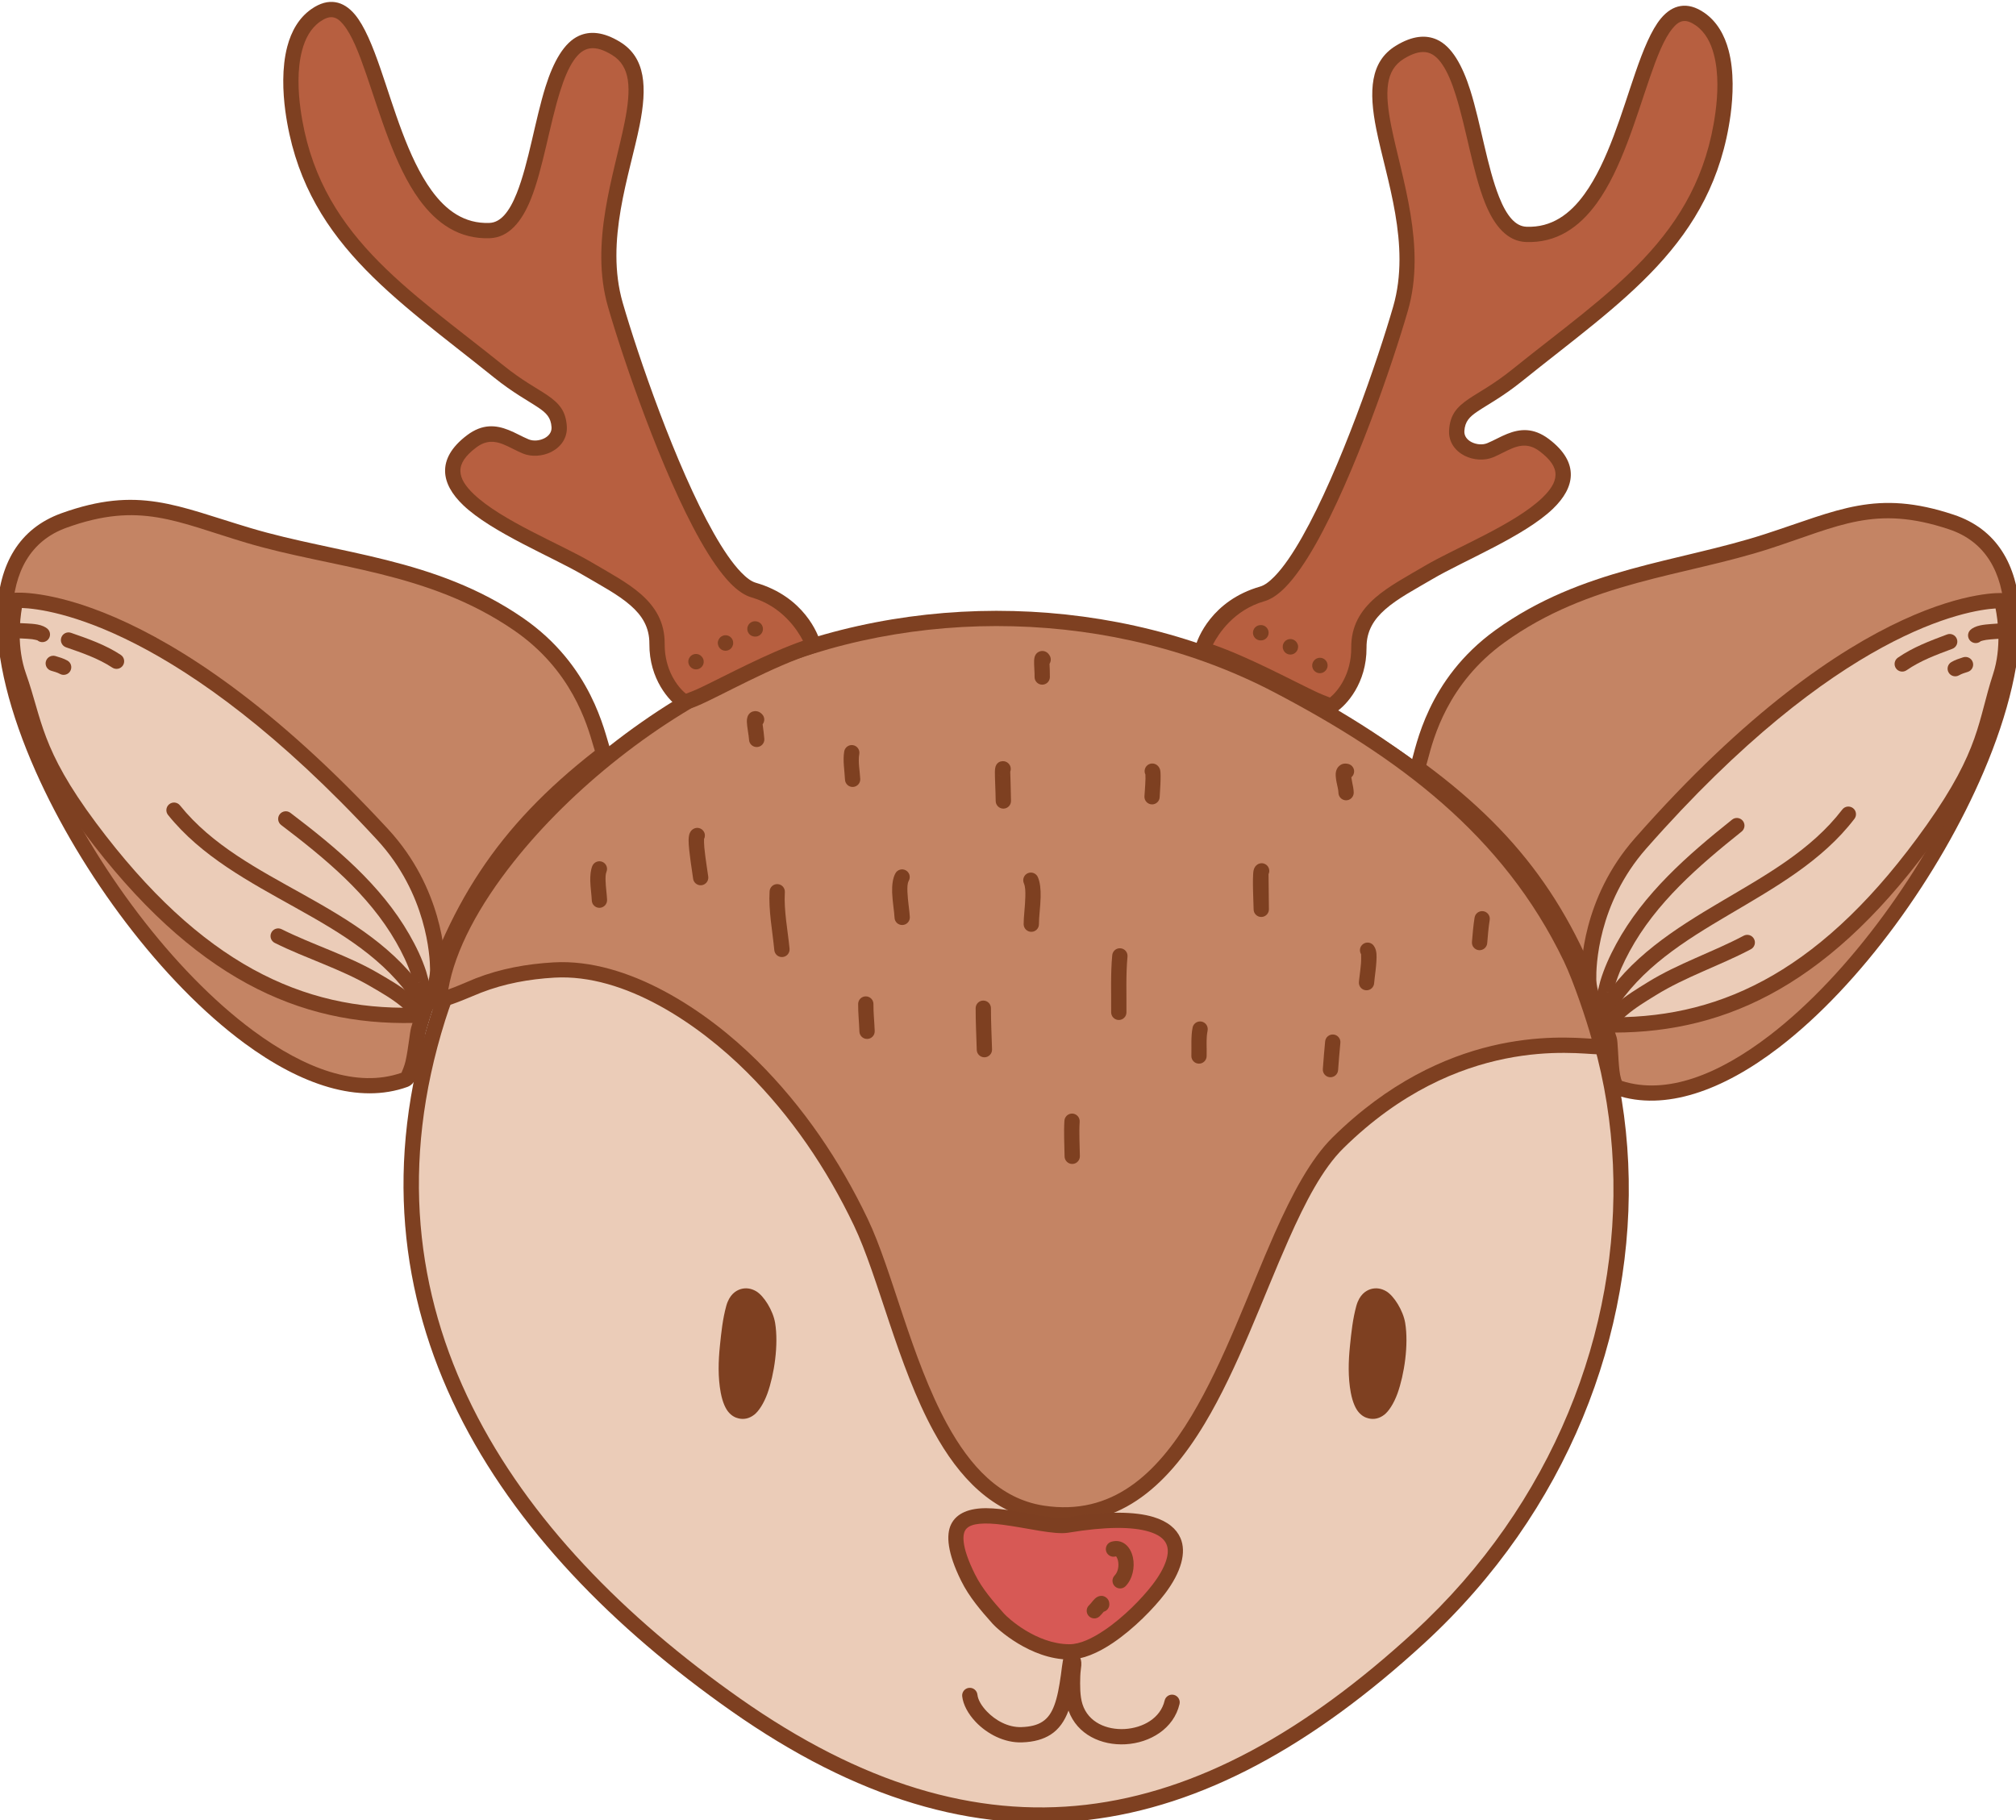 <?xml version="1.0" encoding="UTF-8" standalone="no"?>
<!DOCTYPE svg PUBLIC "-//W3C//DTD SVG 1.1//EN" "http://www.w3.org/Graphics/SVG/1.1/DTD/svg11.dtd">
<svg width="100%" height="100%" viewBox="0 0 4394 3967" version="1.1" xmlns="http://www.w3.org/2000/svg" xmlns:xlink="http://www.w3.org/1999/xlink" xml:space="preserve" xmlns:serif="http://www.serif.com/" style="fill-rule:evenodd;clip-rule:evenodd;stroke-linejoin:round;stroke-miterlimit:2;">
    <g transform="matrix(1,0,0,1,-76806,-3159)">
        <g transform="matrix(1,0,0,1,-0.333,0)">
            <g id="Rudolph" transform="matrix(0.916,0,0,0.916,42381.5,-11559.7)">
                <g transform="matrix(1.247,0,0,1.247,-6621.89,-4716.41)">
                    <path d="M36928.7,17939.7C36556.9,18084 36353.7,18387.8 36283.5,18610.5C36108.2,19166.5 36407.4,19608.6 36851.3,19920.6C37322.7,20252 37734,20180.1 38156,19792.5C38693.1,19299.2 38676.3,18447.3 38057.8,18078.1C37711.3,17871.2 37339.7,17780.1 36928.7,17939.7Z" style="fill:rgb(235,204,184);"/>
                </g>
                <g transform="matrix(1.247,0,0,1.247,-6621.89,-4716.41)">
                    <path d="M36923.4,17926.1C36546.6,18072.4 36340.7,18380.3 36269.5,18606.1C36092.1,19168.8 36393.7,19616.8 36842.9,19932.5C37082.1,20100.7 37306.2,20166 37523.9,20140.7C37741.1,20115.3 37952.2,19999.5 38165.8,19803.3C38710.2,19303.2 38692.2,18439.8 38065.3,18065.5C37714.9,17856.3 37339.1,17764.7 36923.4,17926.1L36923.4,17926.1ZM36934,17953.3C37340.4,17795.5 37707.7,17886.1 38050.3,18090.6C38660.4,18454.8 38675.9,19295.1 38146.1,19781.8C37937.8,19973.1 37732.3,20087 37520.5,20111.7C37309.2,20136.3 37091.9,20071.9 36859.7,19908.6C36421.2,19600.4 36124.2,19164.2 36297.4,18614.9C36366.7,18395.2 36567.2,18095.7 36934,17953.3L36934,17953.3Z" style="fill:rgb(126,64,33);"/>
                </g>
                <g transform="matrix(1.515,0,0,1.515,-47334.6,-43301.6)">
                    <path d="M58180.6,41239.2C58175,41259.5 58172.7,41281.1 58170.6,41302C58168.1,41326.2 58167.4,41351.5 58171.9,41375.5C58174.9,41391.4 58179.8,41401 58184.1,41406C58189,41411.8 58194.5,41414.7 58199.8,41415.9C58207.7,41417.8 58216.3,41416.6 58224.7,41410C58231.3,41404.8 58239.3,41393.1 58245.3,41376.6C58255.9,41347 58263,41300.2 58257.3,41265.8C58254,41246.4 58239.7,41223.4 58227.5,41216.2C58219.3,41211.4 58211,41210.6 58203.4,41212.8C58195.5,41215.2 58185.5,41221.6 58180.6,41239.2Z" style="fill:rgb(126,64,33);"/>
                </g>
                <g transform="matrix(1.515,0,0,1.515,-48833.8,-43301.6)">
                    <path d="M58180.6,41239.2C58175,41259.5 58172.7,41281.1 58170.6,41302C58168.1,41326.2 58167.4,41351.5 58171.9,41375.5C58174.9,41391.4 58179.8,41401 58184.1,41406C58189,41411.8 58194.5,41414.7 58199.8,41415.9C58207.7,41417.8 58216.3,41416.6 58224.7,41410C58231.3,41404.8 58239.3,41393.1 58245.3,41376.6C58255.9,41347 58263,41300.2 58257.3,41265.8C58254,41246.4 58239.7,41223.4 58227.5,41216.2C58219.3,41211.4 58211,41210.6 58203.4,41212.8C58195.5,41215.2 58185.5,41221.6 58180.6,41239.2Z" style="fill:rgb(126,64,33);"/>
                </g>
                <g transform="matrix(1,0,0,1,-6.264,-15.366)">
                    <path d="M38633.3,18459.3C38632.2,18470.4 38707.1,18436.3 38725.9,18428.9C38783.9,18406.4 38844,18395.5 38906,18391.9C39078.8,18382 39261.3,18505.8 39377.3,18621.4C39485.1,18728.6 39570.5,18854.7 39636,18991.5C39734.1,19196.5 39793.1,19642.2 40069.1,19684.5C40493.1,19749.4 40560.3,19011.4 40771.7,18803.1C41081.9,18497.3 41399.3,18587.4 41397.5,18572.4C41395.1,18551.6 41354,18422.6 41325.4,18363.1C41178.9,18058.2 40925.6,17870.6 40628.3,17715C40244.3,17513.9 39756.8,17503.5 39364.2,17680C38999.7,17843.8 38658.6,18205.3 38633.3,18459.3Z" style="fill:rgb(196,132,100);"/>
                </g>
                <g transform="matrix(1,0,0,1,-6.264,-15.366)">
                    <path d="M38615.2,18457.5C38614.2,18468 38621.3,18483 38643.8,18479.1C38663.8,18475.6 38716.8,18452 38732.5,18445.9C38788.7,18424.1 38846.9,18413.6 38907.1,18410.1C39075,18400.4 39251.7,18522 39364.5,18634.3C39470.8,18740 39555,18864.4 39619.6,18999.4C39678.5,19122.6 39723.5,19332.6 39809.7,19490.1C39870,19600.2 39950.3,19684.7 40066.3,19702.4C40243.9,19729.6 40362.7,19624.1 40454.3,19471.6C40533.4,19339.9 40592.2,19173.1 40654.1,19033.6C40694.1,18943.4 40735,18864.7 40784.5,18816C41057.7,18546.8 41336.7,18591.5 41388.5,18592.5C41401,18592.7 41407.9,18588.4 41410.2,18586.1C41414.6,18581.6 41416.3,18576.4 41415.6,18570.3C41413.1,18548.9 41371.2,18416.3 41341.8,18355.2C41193.6,18046.6 40937.6,17856.4 40636.8,17698.9C40247.9,17495.3 39754.3,17484.7 39356.8,17663.4C39135.4,17762.8 38922.6,17934.3 38782.3,18111.1C38687.3,18230.8 38625.6,18353.1 38615.2,18457.5ZM41375,18555.4C41295.8,18550.4 41024.8,18528 40758.9,18790.1C40706.9,18841.4 40663,18923.8 40620.8,19018.8C40559.5,19157.1 40501.4,19322.4 40423.1,19452.9C40339.7,19591.8 40233.5,19691.2 40071.8,19666.5C39967,19650.4 39896.1,19572.1 39841.6,19472.6C39755.8,19315.7 39711.1,19106.4 39652.4,18983.7C39586,18845 39499.4,18717.2 39390.2,18608.5C39270.8,18489.7 39082.6,18363.5 38905,18373.8C38841,18377.5 38779.1,18388.7 38719.3,18412C38708.2,18416.3 38676.9,18430.5 38654.6,18438.3C38670.5,18344.8 38727.7,18238.4 38810.8,18133.8C38947.8,17961.1 39155.6,17793.7 39371.7,17696.6C39759.3,17522.3 40240.7,17532.6 40619.9,17731.1C40913.6,17884.9 41164.3,18069.7 41309,18371C41332,18418.8 41363.5,18512.7 41375,18555.4Z" style="fill:rgb(126,64,33);"/>
                </g>
                <g transform="matrix(1,0,0,1,3693.76,3615.31)">
                    <path d="M36432.2,16383.8C36346.3,16383.3 36273.1,16315.7 36263.7,16305.2C36236.6,16274.7 36209.5,16243.6 36191.3,16206.8C36073.5,15968.5 36347.1,16095.4 36426.6,16082.3C36685.9,16039.4 36731.2,16122 36644.8,16234.9C36603.3,16289.2 36504.3,16384.1 36432.2,16383.8Z" style="fill:rgb(215,89,85);"/>
                </g>
                <g transform="matrix(1,0,0,1,3693.76,3615.31)">
                    <path d="M36432.1,16402C36464,16402.1 36501,16386.2 36536.4,16362.2C36586.2,16328.6 36633.5,16279.7 36659.3,16246C36699,16193.9 36711.5,16146.6 36696.7,16112.8C36687.2,16091.1 36666.8,16073.3 36632.6,16062.9C36589.2,16049.7 36520.8,16048.2 36423.7,16064.3C36409.2,16066.7 36387.7,16063.6 36363.3,16059.5C36322.3,16052.5 36274.1,16042.1 36235,16041.9C36194.9,16041.7 36163.8,16053.3 36150.7,16080.9C36139.1,16105.5 36141.7,16147.6 36175,16214.8C36193.9,16253.1 36221.9,16285.6 36250.1,16317.2C36260.2,16328.6 36339.3,16401.5 36432.1,16402L36432.1,16402ZM36432.3,16365.6C36353.2,16365.1 36285.9,16302.7 36277.3,16293.1C36251.3,16263.8 36225.1,16234.1 36207.6,16198.7C36191.2,16165.6 36182.7,16140.2 36180.8,16120.7C36179.5,16106.6 36181.6,16096.6 36188,16090.1C36195.1,16083.1 36205.9,16080.3 36218.5,16079C36234.7,16077.4 36253.5,16078.7 36273.2,16081.2C36331.6,16088.7 36396.7,16105.7 36429.6,16100.2C36519.1,16085.4 36582,16085.6 36622,16097.7C36643.4,16104.2 36657.4,16113.8 36663.3,16127.3C36668.2,16138.4 36667.4,16151.5 36662.8,16166.1C36657.2,16183.8 36646.1,16203.2 36630.3,16223.8C36606.3,16255.2 36562.4,16300.8 36516,16332.1C36487.4,16351.4 36458.1,16365.7 36432.3,16365.6L36432.3,16365.6Z" style="fill:rgb(125,63,33);"/>
                </g>
                <g transform="matrix(0.848,0,0,0.848,9253.81,6112.62)">
                    <path d="M36403.7,16540.2C36427.8,16607.8 36496.2,16638.6 36563.8,16634.8C36632.8,16630.9 36699.2,16590.8 36715.2,16521.9C36717.9,16510.4 36710.7,16498.8 36699.1,16496.1C36687.6,16493.4 36676,16500.6 36673.4,16512.2C36661.7,16562.3 36611.6,16589.1 36561.4,16592C36511.3,16594.8 36459.2,16573.7 36442.9,16522.3C36435.5,16499.1 36436,16468.8 36436.7,16444.5C36437,16431.6 36439.1,16421 36439.6,16413.3C36440,16407.1 36439.5,16401.9 36438.4,16397.8C36435.3,16386.4 36428.6,16379 36415.2,16376.3C36409.7,16375.1 36396.3,16374.8 36390.2,16390.6C36387.3,16398 36382.8,16437.3 36382.3,16440.6C36377.6,16473.6 36372.6,16502.2 36363.8,16525.6C36356.4,16545.5 36346.3,16561.4 36330.1,16571.7C36315.6,16581 36296.6,16585.8 36271.6,16586.6C36234.2,16587.9 36198.5,16567.7 36174.8,16542.9C36160.1,16527.6 36149.7,16510.6 36148.1,16495.5C36146.8,16483.7 36136.1,16475.2 36124.4,16476.5C36112.6,16477.8 36104.1,16488.5 36105.4,16500.2C36107.9,16523 36121.7,16549.6 36143.8,16572.6C36175.3,16605.5 36223.3,16631.2 36273.1,16629.5C36307.4,16628.4 36333.2,16620.6 36353.2,16607.9C36376.9,16592.8 36392.6,16569.9 36403.7,16540.2Z" style="fill:rgb(125,63,33);"/>
                </g>
                <path d="M39256.9,18065C39259.7,18059.6 39259.8,18052.8 39256.3,18047.1C39251.1,18038.5 39239.9,18035.8 39231.3,18041C39228.1,18042.9 39224.7,18046.2 39222.6,18051.6C39221.3,18054.9 39220.3,18060.4 39220.2,18067.6C39220,18092.5 39229.9,18149.3 39230.8,18158.5C39231.7,18168.5 39240.6,18175.8 39250.6,18174.9C39260.6,18173.9 39267.9,18165 39267,18155C39266.3,18147.9 39260.1,18112 39257.6,18085.1C39256.9,18077.7 39256.8,18068.4 39256.9,18065Z" style="fill:rgb(126,64,33);"/>
                <path d="M39412.9,18189.3C39410.1,18235.1 39419.8,18283.7 39424.1,18329.3C39425.1,18339.3 39433.9,18346.7 39443.9,18345.7C39453.9,18344.8 39461.3,18335.9 39460.4,18325.9C39456.2,18282.1 39446.6,18235.5 39449.2,18191.4C39449.8,18181.4 39442.2,18172.8 39432.1,18172.2C39422.1,18171.6 39413.5,18179.2 39412.9,18189.3Z" style="fill:rgb(126,64,33);"/>
                <path d="M39590.5,17856.3C39586.7,17877.6 39591.3,17902.2 39592.3,17923.7C39592.8,17933.7 39601.3,17941.5 39611.3,17941C39621.4,17940.5 39629.1,17932 39628.6,17921.9C39627.7,17903.1 39623,17881.5 39626.3,17862.7C39628.1,17852.8 39621.5,17843.4 39611.6,17841.6C39601.7,17839.8 39592.3,17846.4 39590.5,17856.3Z" style="fill:rgb(126,64,33);"/>
                <path d="M39712.3,18146.5C39706.1,18157.5 39703.9,18174.2 39704.5,18192.4C39705.3,18214 39709.6,18237.9 39710.2,18252.1C39710.6,18262.2 39719.1,18270 39729.2,18269.5C39739.2,18269.1 39747,18260.6 39746.6,18250.6C39746,18236.4 39741.7,18212.6 39740.9,18191.1C39740.5,18180.5 39740.5,18170.6 39744.1,18164.1C39749,18155.3 39745.8,18144.2 39737,18139.4C39728.2,18134.5 39717.1,18137.7 39712.3,18146.5Z" style="fill:rgb(126,64,33);"/>
                <path d="M39623.6,18457.3C39623.4,18479.2 39625.9,18501.2 39626.6,18523.1C39627,18533.1 39635.4,18541 39645.5,18540.6C39655.5,18540.3 39663.4,18531.8 39663,18521.8C39662.3,18500.4 39659.8,18479 39660,18457.6C39660.1,18447.6 39652,18439.4 39642,18439.3C39631.9,18439.2 39623.7,18447.3 39623.6,18457.3Z" style="fill:rgb(126,64,33);"/>
                <path d="M39903.2,18467.5C39903.1,18500.5 39904.9,18533.5 39905.8,18566.5C39906,18576.6 39914.4,18584.5 39924.4,18584.3C39934.5,18584 39942.4,18575.7 39942.2,18565.6C39941.3,18533 39939.5,18500.2 39939.6,18467.6C39939.6,18457.5 39931.5,18449.3 39921.4,18449.3C39911.4,18449.3 39903.2,18457.4 39903.2,18467.5Z" style="fill:rgb(126,64,33);"/>
                <path d="M39985.5,17904.6C39988,17898.2 39986.7,17890.6 39981.6,17885.4C39976.5,17880.2 39971.1,17879.4 39966.8,17879.7C39961.8,17880.1 39954.5,17882.1 39950.8,17891.7C39950.1,17893.6 39949.1,17898 39949,17904.4C39948.7,17917.5 39950.5,17947 39950.9,17974.6C39951.1,17984.7 39959.3,17992.7 39969.4,17992.6C39979.4,17992.4 39987.5,17984.2 39987.3,17974.1C39986.9,17948.3 39985.8,17913.4 39985.5,17904.6ZM39956.2,17911.5C39958.7,17913.8 39961.3,17915 39963.8,17915.6C39961,17914.9 39958.4,17913.5 39956.2,17911.5Z" style="fill:rgb(126,64,33);"/>
                <path d="M40018,18170.4C40021.5,18178.3 40021.7,18189.9 40021.4,18202.3C40020.9,18225.7 40017.2,18251.5 40017.4,18267.8C40017.6,18277.8 40025.9,18285.9 40035.9,18285.7C40046,18285.6 40054,18277.3 40053.8,18267.2C40053.6,18251.3 40057.3,18226.1 40057.8,18203.2C40058.3,18184.6 40056.5,18167.4 40051.2,18155.5C40047.1,18146.3 40036.3,18142.2 40027.1,18146.3C40018,18150.4 40013.9,18161.2 40018,18170.4Z" style="fill:rgb(126,64,33);"/>
                <path d="M40307.1,17911.4C40307.2,17913.4 40307.3,17917.6 40307.3,17921.1C40306.9,17937.7 40304.9,17960.3 40304.8,17963.8C40304.5,17973.8 40312.4,17982.2 40322.5,17982.5C40332.5,17982.8 40340.9,17974.8 40341.1,17964.8C40341.3,17959.3 40345.1,17911.3 40342.2,17900.5C40339.5,17891 40333.2,17887.4 40328.9,17886C40319.4,17883 40309.1,17888.3 40306.1,17897.9C40304.6,17902.5 40305.1,17907.3 40307.1,17911.4Z" style="fill:rgb(126,64,33);"/>
                <path d="M40228.2,18341.3C40224,18386 40226,18432.3 40225.6,18477.1C40225.6,18487.2 40233.7,18495.4 40243.7,18495.5C40253.7,18495.6 40262,18487.5 40262,18477.4C40262.4,18433.6 40260.4,18388.3 40264.5,18344.7C40265.4,18334.7 40258.1,18325.8 40248,18324.9C40238,18323.9 40229.2,18331.3 40228.2,18341.3Z" style="fill:rgb(126,64,33);"/>
                <path d="M40114.4,18735.3C40112.6,18763.4 40114.4,18791.9 40114.8,18820.1C40114.9,18830.2 40123.2,18838.2 40133.2,18838.1C40143.3,18837.9 40151.3,18829.7 40151.2,18819.6C40150.8,18792.3 40149,18764.8 40150.7,18737.5C40151.3,18727.5 40143.7,18718.9 40133.7,18718.2C40123.7,18717.6 40115,18725.2 40114.4,18735.3Z" style="fill:rgb(126,64,33);"/>
                <path d="M40419.4,18513.5C40415.1,18534.9 40417.1,18559 40416.5,18580.6C40416.1,18590.7 40424,18599.1 40434.1,18599.4C40444.1,18599.7 40452.5,18591.8 40452.8,18581.8C40453.5,18562.1 40451.1,18540.1 40455.1,18520.8C40457,18510.9 40450.7,18501.3 40440.8,18499.3C40431,18497.3 40421.4,18503.7 40419.4,18513.5Z" style="fill:rgb(126,64,33);"/>
                <path d="M40600.1,18148.6C40602.3,18144 40602.6,18138.5 40600.4,18133.5C40596.4,18124.2 40585.7,18120 40576.4,18124C40573,18125.5 40566.7,18129.6 40564.5,18139.7C40561,18155.4 40564.7,18225 40564.6,18231.9C40564.4,18241.9 40572.4,18250.2 40582.5,18250.4C40592.5,18250.5 40600.8,18242.5 40601,18232.5C40601,18226.5 40600.2,18157.8 40600.1,18148.6Z" style="fill:rgb(126,64,33);"/>
                <path d="M40820.3,18339C40820.4,18342.1 40820.7,18353.2 40820,18361.3C40818.5,18379.9 40815.3,18400.1 40815.1,18405.8C40814.6,18415.9 40822.4,18424.4 40832.5,18424.8C40842.5,18425.3 40851,18417.5 40851.4,18407.4C40851.8,18398.8 40858.5,18357.8 40856.9,18337.9C40856,18326.7 40851.7,18319.3 40847.9,18315.9C40840.4,18309.2 40828.9,18309.9 40822.2,18317.4C40816.7,18323.5 40816.2,18332.3 40820.3,18339Z" style="fill:rgb(126,64,33);"/>
                <path d="M40734.8,18546.3C40732.5,18568.2 40731.1,18590.1 40729.3,18612.1C40728.5,18622.1 40735.9,18630.9 40745.9,18631.7C40755.9,18632.5 40764.7,18625.1 40765.6,18615.1C40767.4,18593.4 40768.7,18571.7 40771,18550.1C40772.1,18540.1 40764.8,18531.1 40754.8,18530.1C40744.8,18529 40735.9,18536.3 40734.8,18546.3Z" style="fill:rgb(126,64,33);"/>
                <path d="M40797.1,17918C40800,17915.6 40802.2,17912.3 40803.2,17908.3C40805.7,17898.6 40799.7,17888.7 40790,17886.3C40779.8,17883.7 40772.9,17886.8 40768,17891.2C40764.1,17894.7 40760.8,17900.3 40760,17908.1C40759.5,17913.7 40760.4,17921.8 40762.1,17930.4C40763.8,17939 40766.4,17948.3 40766.4,17954.5C40766.4,17964.5 40774.5,17972.7 40784.6,17972.8C40794.6,17972.8 40802.8,17964.7 40802.8,17954.6C40802.8,17947.7 40800.9,17937.8 40798.8,17928.1C40798.2,17925.1 40797.6,17921.2 40797.1,17918Z" style="fill:rgb(126,64,33);"/>
                <path d="M41090.4,18251.7C41087.4,18270.1 41085.7,18290.6 41084.1,18309.8C41083.3,18319.8 41090.7,18328.6 41100.7,18329.4C41110.7,18330.2 41119.5,18322.8 41120.4,18312.8C41121.9,18294.6 41123.5,18275.1 41126.3,18257.6C41128,18247.7 41121.2,18238.3 41111.3,18236.7C41101.4,18235.1 41092,18241.8 41090.4,18251.7Z" style="fill:rgb(126,64,33);"/>
                <path d="M40079,17647.9C40082.4,17642.6 40083,17635.7 40080,17629.7C40075.3,17620.6 40069,17618.6 40066.1,17617.9C40061.4,17616.9 40057.1,17617.5 40053.1,17619.6C40050.2,17621.1 40046.9,17623.7 40044.7,17628.5C40043.7,17630.6 40042.5,17634.8 40042.3,17640.7C40041.9,17650.4 40043.7,17669.9 40043.4,17678.8C40043,17688.8 40050.9,17697.3 40060.9,17697.6C40071,17698 40079.4,17690.1 40079.8,17680.1C40080,17673.6 40079.4,17657.4 40079,17647.9ZM40048.1,17647.3L40048.2,17647.3L40048.1,17647.3Z" style="fill:rgb(126,64,33);"/>
                <path d="M38991.1,18129C38987.2,18138.5 38985.9,18151.3 38986.2,18165C38986.7,18181.3 38989.4,18198.9 38989.8,18210.9C38990.1,18221 38998.5,18228.9 39008.6,18228.6C39018.6,18228.2 39026.5,18219.8 39026.2,18209.8C39025.8,18197.8 39023.1,18180.2 39022.6,18164C39022.4,18156 39022.5,18148.5 39024.7,18143C39028.6,18133.7 39024.2,18123.1 39014.9,18119.2C39005.6,18115.4 38995,18119.8 38991.1,18129Z" style="fill:rgb(126,64,33);"/>
                <path d="M39396.3,17791.9C39401.9,17784.8 39401.5,17774.5 39395,17767.9C39388,17760.7 39381.3,17760.3 39377.3,17760.6C39371,17761.2 39365.2,17764.2 39361.5,17771.3C39360.1,17774.2 39358.6,17779.3 39358.8,17786.1C39359,17797.2 39363.5,17818.6 39364,17828.8C39364.5,17838.8 39373,17846.5 39383.1,17846C39393.1,17845.6 39400.9,17837 39400.4,17827C39400,17819.7 39397.7,17802.1 39396.3,17791.9Z" style="fill:rgb(126,64,33);"/>
                <g transform="matrix(1,0,0,1,6.867,-15.519)">
                    <path d="M40946.5,17910.3C40957.9,17903.4 40968.1,17724.9 41143.6,17598.2C41347.4,17451 41575.2,17438.8 41780.5,17372.1C41950.6,17316.8 42037.7,17266 42218,17326.1C42692.9,17484.4 41890.6,18827.4 41425.7,18672.5C41403.9,18665.2 41409.5,18574.9 41404.1,18557.7C41312.4,18266.8 41184.8,18084.4 40946.5,17910.3Z" style="fill:rgb(196,132,100);"/>
                </g>
                <g transform="matrix(1,0,0,1,6.867,-15.519)">
                    <path d="M40932.3,17898.9C40929.9,17901.9 40928.5,17905.6 40928.3,17909.5C40928,17915.6 40930.8,17921.4 40935.7,17925C41170.6,18096.6 41296.4,18276.5 41386.8,18563.2C41388,18567.2 41388.2,18576.1 41388.7,18586.8C41389.7,18606.9 41390.8,18632.5 41394.7,18651.4C41396.8,18661.7 41399.9,18670.3 41403.6,18676.3C41408.1,18683.3 41413.8,18687.7 41420,18689.7C41536.4,18728.6 41673.8,18679.3 41807.5,18576.7C42001.9,18427.6 42189.9,18166.6 42294.9,17920.2C42353.9,17781.9 42386.6,17648 42380.8,17540.8C42374.6,17427.6 42326.2,17343 42223.8,17308.8C42038.8,17247.2 41949.4,17298.1 41774.9,17354.7C41567.9,17422 41338.4,17435 41133,17583.4C40970.1,17701 40944.7,17861.4 40932.8,17897.6L40932.3,17898.9ZM41434.1,18656.1C41433.5,18654.7 41432.3,18652.1 41431.8,18650.1C41430.2,18644.8 41429.2,18638.4 41428.3,18631.7C41424.6,18601.2 41424.9,18563 41421.5,18552.2C41330,18261.9 41203.1,18078.2 40968.7,17904.1C40969.8,17900.6 40970.9,17896.6 40972.1,17892C40985.7,17840.6 41018.9,17710.7 41154.3,17612.9C41356.3,17467 41582.6,17455.5 41786.1,17389.4C41951.9,17335.5 42036.6,17284.8 42212.2,17343.4C42299.8,17372.5 42339.2,17446.1 42344.4,17542.8C42350,17645.5 42317.9,17773.5 42261.4,17905.9C42158.7,18146.8 41975.3,18402.1 41785.4,18547.8C41663.8,18641.1 41540.2,18690 41434.1,18656.1Z" style="fill:rgb(126,64,33);"/>
                </g>
                <g transform="matrix(1,0,0,1,31.188,74.979)">
                    <path d="M41330.8,18328.6C41330.6,18328.6 41320.3,18152.6 41453.7,18000.9C41979.6,17402.9 42313.3,17422.9 42313.3,17422.9C42313.3,17422.9 42338.8,17515.8 42310.2,17603.2C42273.3,17715.7 42279.6,17783.8 42149.6,17967.1C41901.6,18317 41657.1,18431.6 41392,18432.3C41360,18432.3 41332.6,18363.1 41330.8,18328.6Z" style="fill:rgb(235,204,184);"/>
                </g>
                <g transform="matrix(1,0,0,1,31.188,74.979)">
                    <path d="M41312.6,18329.6L41312.6,18329.6C41314,18356.7 41329.6,18402.9 41351.1,18428.2C41363.3,18442.6 41377.8,18450.5 41392,18450.5C41662.1,18449.7 41911.8,18334 42164.5,17977.6C42296.2,17791.8 42290.1,17722.9 42327.5,17608.8C42357.8,17516.4 42330.8,17418 42330.8,17418C42328.8,17410.5 42322.1,17405.2 42314.4,17404.7C42314.4,17404.7 41973.9,17381.8 41440,17988.8C41315.4,18130.6 41311.8,18292.9 41312.4,18323.9C41312.5,18326.6 41312.6,18328.5 41312.6,18329.6ZM41348.9,18326.9C41348.9,18326.5 41348.8,18324.9 41348.8,18323.1C41348.2,18294.4 41351.9,18144.2 41467.4,18012.9C41924.3,17493.3 42232.6,17445.4 42298.8,17441.3C42304.3,17469.1 42313.4,17534.8 42292.9,17597.5C42256.5,17708.5 42262.9,17775.8 42134.8,17956.6C41891.4,18299.9 41652.1,18413.4 41391.9,18414.1C41389.4,18414.1 41387.2,18412.5 41384.9,18410.6C41380.4,18407 41376.3,18401.8 41372.4,18395.9C41359.2,18375.3 41349.9,18346 41349,18327.7C41349,18327.4 41349,18327.1 41348.9,18326.9Z" style="fill:rgb(126,64,33);"/>
                </g>
                <g transform="matrix(1,0,0,1,6.867,-15.519)">
                    <path d="M41410.2,18458.4C41411.7,18449.2 41417.1,18430.2 41417.5,18428.9C41425.9,18400.6 41438.3,18373.7 41452.3,18347.8C41515.1,18231.7 41617.1,18144.1 41718.9,18062.7C41726.7,18056.5 41728,18045 41721.8,18037.2C41715.5,18029.3 41704,18028 41696.2,18034.3C41590.6,18118.6 41485.5,18210.1 41420.3,18330.5C41405.1,18358.6 41391.7,18387.9 41382.6,18418.6C41382,18420.5 41373.3,18453.8 41373.6,18460.9C41374.2,18473.6 41383,18477.6 41387.9,18478.8C41397.6,18481.2 41407.5,18475.3 41409.9,18465.5C41410.5,18463.1 41410.6,18460.7 41410.2,18458.4ZM41405.9,18449.2C41403.3,18446 41400,18444.3 41396.6,18443.5C41400.3,18444.4 41403.5,18446.5 41405.9,18449.2Z" style="fill:rgb(126,64,33);"/>
                </g>
                <g transform="matrix(1,0,0,1,6.867,-15.519)">
                    <path d="M41413.4,18493.2C41479.2,18387.1 41583.2,18322.8 41688.6,18260.6C41798.7,18195.6 41910.5,18132.8 41987.3,18032.4C41993.4,18024.5 41991.9,18013 41983.9,18006.9C41975.9,18000.8 41964.5,18002.3 41958.4,18010.3C41884.4,18107 41776.1,18166.6 41670.1,18229.2C41559.6,18294.5 41451.5,18362.8 41382.5,18474C41377.2,18482.5 41379.8,18493.7 41388.4,18499C41396.9,18504.3 41408.1,18501.7 41413.4,18493.2Z" style="fill:rgb(126,64,33);"/>
                </g>
                <g transform="matrix(1,0,0,1,6.867,-15.519)">
                    <path d="M41417.7,18525.5C41419.1,18524.2 41420.6,18522.8 41421.2,18522.1C41428.5,18514.4 41436.5,18507.1 41444.5,18500.3C41466.1,18481.7 41490.7,18466.9 41514.9,18452C41586.4,18407.8 41666.8,18381.9 41740.9,18342.7C41749.8,18338 41753.1,18326.9 41748.4,18318.1C41743.7,18309.2 41732.7,18305.8 41723.8,18310.5C41649.1,18350.1 41567.9,18376.4 41495.8,18421C41470,18436.9 41443.8,18452.8 41420.7,18472.7C41411.7,18480.4 41402.8,18488.5 41394.7,18497.2C41392.6,18499.4 41387.4,18504.2 41386,18506.2C41384.4,18508.5 41383.6,18510.6 41383.2,18512.2C41380.8,18521.2 41384.3,18527.3 41389.7,18531.5C41392.1,18533.4 41397,18536.9 41405.6,18534.9C41411.1,18533.6 41415.4,18530.1 41417.7,18525.5ZM41404,18499.1C41402.4,18498.9 41400.6,18498.8 41398.5,18499.2C41400.3,18498.9 41402.2,18498.9 41404,18499.1Z" style="fill:rgb(126,64,33);"/>
                </g>
                <g transform="matrix(1,0,0,1,6.867,-15.519)">
                    <path d="M42111.4,17678.8C42144.9,17655.7 42182.4,17642 42220.4,17627.8C42229.8,17624.2 42234.6,17613.7 42231,17604.3C42227.5,17594.9 42217,17590.1 42207.6,17593.7C42166.8,17609 42126.7,17624 42090.7,17648.9C42082.5,17654.6 42080.4,17665.9 42086.1,17674.2C42091.8,17682.5 42103.2,17684.5 42111.4,17678.8Z" style="fill:rgb(126,64,33);"/>
                </g>
                <g transform="matrix(1,0,0,1,6.867,-15.519)">
                    <path d="M42288,17609.6C42289.2,17609.2 42295.9,17607.2 42300.6,17606.6C42315.4,17604.5 42332.9,17604.2 42340.5,17603C42350.5,17601.6 42357.4,17592.3 42355.9,17582.4C42354.5,17572.5 42345.2,17565.6 42335.3,17567C42326.2,17568.4 42303.4,17568.6 42287.3,17571.9C42276.1,17574.2 42267.4,17578.6 42262.8,17583.3C42255.8,17590.5 42256,17602 42263.2,17609C42270.1,17615.7 42280.9,17615.9 42288,17609.6Z" style="fill:rgb(126,64,33);"/>
                </g>
                <g transform="matrix(1,0,0,1,6.867,-15.519)">
                    <path d="M42236.3,17690.8C42242.8,17687 42250.1,17685 42257.1,17682.7C42266.7,17679.7 42272,17669.4 42269,17659.9C42265.9,17650.3 42255.7,17645 42246.1,17648C42236.5,17651.1 42226.7,17654.2 42218,17659.4C42209.3,17664.4 42206.4,17675.6 42211.5,17684.3C42216.5,17692.9 42227.7,17695.8 42236.3,17690.8Z" style="fill:rgb(126,64,33);"/>
                </g>
                <g transform="matrix(1,0,0,1,0,-23.575)">
                    <path d="M40236.3,19795.5C40237.8,19795.1 40238.4,19796.8 40239.1,19798.1C40240.4,19800.5 40241.4,19803.2 40242,19806.2C40244.3,19817.5 40242.5,19832 40233.8,19841C40226.9,19848.2 40227.1,19859.7 40234.4,19866.7C40241.6,19873.6 40253.1,19873.4 40260.1,19866.2C40276.9,19848.7 40282.1,19821 40277.6,19798.9C40271.8,19770.5 40251.4,19753.2 40226.1,19760.6C40216.4,19763.4 40210.9,19773.6 40213.7,19783.2C40216.6,19792.8 40226.7,19798.4 40236.3,19795.5Z" style="fill:rgb(126,64,33);"/>
                </g>
                <g transform="matrix(1,0,0,1,0,-23.575)">
                    <path d="M40208,19927.1C40215.7,19925 40221.3,19918 40221.3,19909.6C40221.3,19900.8 40217.3,19896.4 40214.4,19893.9C40210,19890.2 40204.5,19888.3 40197.6,19890C40195,19890.6 40191,19892.3 40187,19896C40183.1,19899.6 40177,19908.1 40173.4,19911.4C40165.9,19918.1 40165.4,19929.6 40172.1,19937.1C40178.9,19944.5 40190.4,19945.1 40197.8,19938.3C40200.1,19936.3 40204.7,19930.9 40208,19927.1ZM40185.1,19912L40185.1,19912.1L40185,19911.8L40185.1,19912ZM40184.9,19910.8L40185,19911L40184.9,19910.6L40184.9,19910.8Z" style="fill:rgb(126,64,33);"/>
                </g>
                <g transform="matrix(-0.259,-0.966,-0.966,0.259,68126,52411.4)">
                    <path d="M40774.8,17724.1C40704.4,17613.1 40561,17478 40566.3,17461.6C40574.2,17437.5 40608.9,17383.8 40682.4,17364.6C40770.9,17341.6 40786,17253 40812.2,17158.4C40850.2,17021.4 40874.7,16689.5 41033.7,16813.9C41083.6,16853 41060.6,16899.8 41055.2,16941.2C41050.7,16975.5 41082.5,17018.8 41121.1,17005.9C41177.3,16987 41163.7,16939.8 41210.9,16833.1C41332,16558.7 41403.8,16316.7 41685.6,16198.7C41750,16171.7 41855,16141.7 41916.2,16192.8C42070.7,16321.8 41447.1,16461.6 41529.2,16725.5C41575.4,16874.2 42094.3,16671 42025.5,16903.6C41979.5,17058.8 41658.9,16925.4 41435.9,17059.9C41276.6,17156.1 40867.6,17435.9 40865.5,17553.6C40863.4,17674.9 40775.9,17725.8 40774.8,17724.1Z" style="fill:rgb(183,95,64);"/>
                </g>
                <g transform="matrix(-0.259,-0.966,-0.966,0.259,68126,52411.4)">
                    <path d="M40759.4,17733.8C40703.5,17645.5 40600.9,17542 40564.9,17495.8C40557,17485.7 40552,17477.6 40550,17472.4C40547.3,17465.4 40547.8,17459.8 40549,17456C40557.8,17429.1 40595.8,17368.4 40677.8,17347C40716.3,17337 40738.5,17312.4 40754.3,17280.3C40772,17244.4 40781.9,17199.7 40794.7,17153.5C40817.8,17070.3 40836.4,16916.1 40882,16833.2C40899.8,16800.9 40921.9,16778.9 40948.2,16771.3C40974.7,16763.6 41006.8,16769.8 41044.9,16799.5C41081.4,16828.1 41086.1,16860 41082.4,16891.8C41080.4,16909.4 41075.4,16926.9 41073.3,16943.5C41071.7,16955.7 41076.8,16969.4 41085.5,16979.1C41093,16987.3 41103.5,16992.6 41115.3,16988.7C41137.2,16981.3 41144.8,16967.9 41152.2,16946.5C41161.8,16918.6 41170.4,16879.7 41194.2,16825.7C41317.4,16546.8 41392,16301.9 41678.5,16181.9C41719.1,16165 41775,16147.1 41827.1,16146.9C41864.6,16146.7 41900.1,16155.7 41927.9,16178.9C41947.9,16195.6 41957,16212.9 41958.8,16230.1C41960.6,16247.3 41954.9,16265 41942.3,16282.9C41921.8,16311.8 41881.6,16342.5 41833.2,16375.1C41751.6,16430.3 41646.2,16492.2 41585.6,16566.9C41548.6,16612.5 41528.8,16663 41546.5,16720.1C41550.6,16733.3 41560.1,16742.4 41572.8,16749.1C41588.5,16757.3 41608.7,16761.9 41631.6,16764.6C41707.6,16773.6 41811.6,16761.5 41894.6,16765.1C41956.5,16767.8 42007.2,16780.5 42031.8,16810.7C42049.6,16832.6 42056.2,16863.9 42042.9,16908.8C42022.5,16977.8 41955.1,16999.1 41863.5,17005.1C41742.3,17012.9 41576.5,16996.4 41445.3,17075.5C41334.6,17142.3 41102.3,17298.4 40972.3,17426.2C40939.9,17458 40914,17487.9 40898.4,17514.1C40889.5,17529.1 40883.9,17542.4 40883.7,17553.9C40881.6,17673.6 40802.6,17730.2 40786.2,17739C40778,17743.4 40772,17742.2 40770.6,17741.8C40765,17740.5 40761.6,17737.3 40759.4,17733.8ZM40585.7,17461.8C40589.6,17467.3 40599.2,17480.7 40609.6,17492.7C40651.7,17542 40729,17623.8 40779.5,17698.1C40800.6,17678.9 40846,17629 40847.4,17553.3C40847.6,17536.6 40854.3,17517 40867.1,17495.5C40884,17467.2 40911.8,17434.6 40946.8,17400.2C41078.7,17270.6 41314.2,17112.1 41426.5,17044.4C41562.9,16962 41735,16976.9 41861.1,16968.8C41899.9,16966.2 41934.1,16961.5 41960.6,16949.9C41983.7,16939.7 42000.5,16923.9 42008,16898.5C42014.8,16875.6 42015.4,16857.9 42009.8,16844.2C42003.7,16829.3 41990.1,16820.2 41972.4,16813.9C41950.8,16806.1 41923.4,16802.8 41893,16801.5C41809.2,16797.8 41704.1,16809.8 41627.3,16800.7C41567.8,16793.7 41524.8,16772.7 41511.8,16730.9C41490.2,16661.4 41512.3,16599.5 41557.4,16543.9C41620,16466.7 41728.5,16402 41812.9,16345C41856.8,16315.3 41894,16288.2 41912.5,16261.9C41919.4,16252.3 41923.6,16243.1 41922.6,16233.8C41921.6,16224.5 41915.4,16215.9 41904.6,16206.8C41883.3,16189.1 41855.9,16183.1 41827.2,16183.3C41780,16183.4 41729.3,16200.1 41692.6,16215.5C41415.5,16331.5 41346.6,16570.7 41227.5,16840.4C41204.2,16893.1 41196,16931.2 41186.6,16958.4C41174.9,16992 41161.2,17011.6 41126.9,17023.2C41100.1,17032.2 41075.5,17022.2 41058.5,17003.5C41042.8,16986 41034.3,16960.9 41037.2,16938.8C41039.3,16922.4 41044.3,16905 41046.3,16887.7C41048.6,16867.2 41045.9,16846.6 41022.4,16828.2C40996.8,16808.2 40976.2,16801.1 40958.3,16806.3C40940.1,16811.5 40926.2,16828.4 40913.9,16850.7C40869.5,16931.5 40852.3,17082.1 40829.7,17163.3C40816.3,17211.7 40805.5,17258.6 40787,17296.4C40766.5,17338 40737,17369.2 40687,17382.2C40627,17397.8 40595.7,17438.8 40585.7,17461.8Z" style="fill:rgb(126,64,33);"/>
                </g>
                <g transform="matrix(1,0,0,1,2.533,-22.222)">
                    <path d="M40578,17578.1C40568,17578.5 40560.2,17586.9 40560.5,17597C40560.9,17607 40569.3,17614.9 40579.3,17614.5C40580.5,17614.5 40581.6,17614.4 40582.7,17614.2C40592.6,17612.5 40599.2,17603 40597.5,17593.2C40595.9,17583.8 40587.3,17577.3 40578,17578.1ZM40577.6,17578.2C40577.2,17578.2 40576.8,17578.3 40576.5,17578.3C40576.8,17578.3 40577.2,17578.2 40577.6,17578.2Z" style="fill:rgb(126,64,33);"/>
                </g>
                <g transform="matrix(1,0,0,1,2.533,-22.222)">
                    <path d="M40631.3,17629.6C40631.2,17631.5 40631.4,17633.1 40632.1,17635C40634,17641.4 40639.2,17646.5 40646.2,17647.9C40656.1,17649.7 40665.6,17643.3 40667.5,17633.4C40668.4,17628.8 40668.1,17626.3 40666.1,17622C40661.9,17612.8 40651.1,17608.8 40642,17612.9C40635.3,17616 40631.3,17622.7 40631.3,17629.6ZM40631.8,17633.6C40631.3,17631.3 40631.3,17628.9 40631.7,17626.6C40631.5,17627.7 40631.4,17628.7 40631.3,17629.6C40631.3,17630.9 40631.5,17632.3 40631.8,17633.6C40631.9,17634 40632,17634.5 40632.1,17635C40632.3,17635.6 40632.6,17636.3 40632.9,17637C40632.4,17635.9 40632,17634.7 40631.8,17633.6Z" style="fill:rgb(126,64,33);"/>
                </g>
                <g transform="matrix(1,0,0,1,2.533,-22.222)">
                    <path d="M40705.2,17663.3C40699.4,17670.8 40700.4,17681.7 40707.7,17688C40715.1,17694.6 40726.5,17693.9 40733.1,17686.6C40739,17680.4 40739.9,17670.7 40734.7,17663.5C40728.9,17655.3 40717.5,17653.4 40709.3,17659.2C40707.4,17660.6 40705.4,17663.1 40705.2,17663.3ZM40705.2,17663.3L40706,17662.4C40705.7,17662.7 40705.4,17663 40705.2,17663.3L40705.2,17663.3L40705.2,17663.3L40705.2,17663.3Z" style="fill:rgb(126,64,33);"/>
                </g>
                <g transform="matrix(-1,0.024,0.024,1,79536.1,-1032.41)">
                    <path d="M40946.5,17910.3C40957.9,17903.4 40968.1,17724.9 41143.6,17598.2C41347.4,17451 41575.2,17438.8 41780.5,17372.1C41950.6,17316.8 42037.7,17266 42218,17326.1C42692.9,17484.4 41904,18830.4 41439.2,18675.5C41417.4,18668.2 41409.5,18574.9 41404.1,18557.7C41312.4,18266.8 41184.8,18084.4 40946.5,17910.3Z" style="fill:rgb(196,132,100);"/>
                </g>
                <g transform="matrix(-1,0.024,0.024,1,79536.1,-1032.41)">
                    <path d="M40932.3,17898.9L40932.8,17897.6C40944.7,17861.4 40970.1,17701 41133,17583.4C41338.4,17435 41567.9,17422 41774.9,17354.7C41949.4,17298.1 42038.8,17247.2 42223.8,17308.8C42326.1,17343 42375.1,17427.6 42382.2,17541C42388.9,17648.4 42357.3,17782.5 42299.7,17921.1C42197,18168.1 42011.7,18429.7 41819.1,18579.2C41686.5,18682.1 41549.9,18731.6 41433.4,18692.7C41427.7,18690.8 41422,18686.8 41417.2,18680.1C41412.9,18674.3 41409,18665.8 41405.7,18655.7C41395.6,18624.6 41390.6,18575.2 41386.8,18563.2C41296.4,18276.5 41170.6,18096.6 40935.7,17925C40930.8,17921.4 40928,17915.6 40928.3,17909.5C40928.5,17905.6 40929.9,17901.9 40932.3,17898.9ZM40968.7,17904.1C41203.1,18078.2 41330,18261.9 41421.5,18552.2C41424.8,18562.7 41429,18600.9 41436.6,18631.4C41439.3,18642.3 41445.6,18656 41446.9,18658.8C41553.1,18693.1 41676.2,18644.1 41796.8,18550.5C41985,18404.3 42165.7,18148.5 42266.1,17907.1C42321.3,17774.4 42352.3,17646.1 42345.8,17543.2C42339.8,17446.3 42299.8,17372.6 42212.2,17343.4C42036.6,17284.8 41951.9,17335.5 41786.1,17389.4C41582.6,17455.5 41356.3,17467 41154.3,17612.9C41018.9,17710.7 40985.7,17840.6 40972.1,17892C40970.9,17896.6 40969.8,17900.6 40968.7,17904.1Z" style="fill:rgb(126,64,33);"/>
                </g>
                <g transform="matrix(-1,0.024,0.024,1,79514,-941.352)">
                    <path d="M41330.8,18328.6C41330.6,18328.6 41320.3,18152.6 41453.7,18000.9C41979.6,17402.9 42313.3,17422.9 42313.3,17422.9C42313.3,17422.9 42338.8,17515.8 42310.2,17603.2C42273.3,17715.7 42279.6,17783.8 42149.6,17967.1C41901.6,18317 41657.1,18431.6 41392,18432.3C41360,18432.3 41332.6,18363.1 41330.8,18328.6Z" style="fill:rgb(235,204,184);"/>
                </g>
                <g transform="matrix(-1,0.024,0.024,1,79514,-941.352)">
                    <path d="M41312.6,18329.6C41312.6,18328.5 41312.5,18326.6 41312.4,18323.9C41311.8,18292.9 41315.4,18130.6 41440,17988.8C41973.9,17381.8 42314.4,17404.7 42314.4,17404.7C42322.1,17405.2 42328.8,17410.5 42330.8,17418C42330.8,17418 42357.8,17516.4 42327.5,17608.8C42290.1,17722.9 42296.2,17791.8 42164.5,17977.6C41911.8,18334 41662.1,18449.7 41392,18450.5C41377.8,18450.5 41363.3,18442.6 41351.1,18428.2C41329.6,18402.9 41314,18356.7 41312.6,18329.6L41312.6,18329.6ZM41348.9,18326.9C41349,18327.1 41349,18327.4 41349,18327.7C41349.9,18346 41359.2,18375.3 41372.4,18395.9C41376.3,18401.8 41380.4,18407 41384.9,18410.6C41387.2,18412.5 41389.4,18414.1 41391.9,18414.1C41652.1,18413.4 41891.4,18299.9 42134.8,17956.6C42262.9,17775.8 42256.5,17708.5 42292.9,17597.5C42313.4,17534.8 42304.3,17469.1 42298.8,17441.3C42232.6,17445.4 41924.3,17493.3 41467.4,18012.9C41351.9,18144.2 41348.2,18294.4 41348.8,18323.1C41348.8,18324.9 41348.9,18326.5 41348.9,18326.9Z" style="fill:rgb(126,64,33);"/>
                </g>
                <g transform="matrix(-1,0.024,0.024,1,79536.1,-1032.41)">
                    <path d="M41410.2,18458.4C41410.6,18460.7 41410.5,18463.1 41409.9,18465.5C41407.5,18475.3 41397.6,18481.2 41387.9,18478.8C41383,18477.6 41374.2,18473.6 41373.6,18460.9C41373.3,18453.8 41382,18420.5 41382.6,18418.6C41391.7,18387.9 41405.1,18358.6 41420.3,18330.5C41485.5,18210.1 41590.6,18118.6 41696.2,18034.3C41704,18028 41715.5,18029.3 41721.8,18037.2C41728,18045 41726.7,18056.5 41718.9,18062.7C41617.1,18144.1 41515.1,18231.7 41452.3,18347.8C41438.3,18373.7 41425.9,18400.6 41417.5,18428.9C41417.1,18430.2 41411.7,18449.2 41410.2,18458.4ZM41405.9,18449.2C41403.5,18446.5 41400.3,18444.4 41396.6,18443.5C41400,18444.3 41403.3,18446 41405.9,18449.2Z" style="fill:rgb(126,64,33);"/>
                </g>
                <g transform="matrix(-1,0.024,0.024,1,79536.1,-1032.41)">
                    <path d="M41382.5,18474C41451.5,18362.8 41559.6,18294.5 41670.1,18229.2C41776.1,18166.6 41884.4,18107 41958.4,18010.3C41964.5,18002.3 41975.9,18000.8 41983.9,18006.9C41991.9,18013 41993.4,18024.5 41987.3,18032.4C41910.5,18132.8 41798.7,18195.6 41688.6,18260.6C41583.2,18322.8 41479.2,18387.1 41413.4,18493.2C41408.1,18501.7 41396.9,18504.3 41388.4,18499C41379.8,18493.7 41377.2,18482.5 41382.5,18474Z" style="fill:rgb(126,64,33);"/>
                </g>
                <g transform="matrix(-1,0.024,0.024,1,79536.1,-1032.41)">
                    <path d="M41417.7,18525.5C41415.4,18530.1 41411.1,18533.6 41405.6,18534.9C41397,18536.9 41392.1,18533.4 41389.7,18531.5C41384.3,18527.3 41380.8,18521.2 41383.2,18512.2C41383.6,18510.6 41384.4,18508.5 41386,18506.2C41387.4,18504.2 41392.6,18499.4 41394.7,18497.2C41402.8,18488.5 41411.7,18480.4 41420.7,18472.7C41443.8,18452.8 41470,18436.9 41495.8,18421C41567.9,18376.4 41649.1,18350.1 41723.8,18310.5C41732.7,18305.8 41743.7,18309.2 41748.4,18318.1C41753.1,18326.9 41749.8,18338 41740.9,18342.7C41666.8,18381.9 41586.4,18407.8 41514.9,18452C41490.7,18466.9 41466.1,18481.7 41444.5,18500.3C41436.5,18507.1 41428.5,18514.4 41421.2,18522.1C41420.6,18522.8 41419.1,18524.2 41417.7,18525.5ZM41400.2,18499C41399.3,18499.1 41398.4,18499.2 41397.5,18499.4C41398.4,18499.2 41399.3,18499.1 41400.2,18499ZM41400.9,18499L41400.4,18499L41400.8,18499L41400.9,18499Z" style="fill:rgb(126,64,33);"/>
                </g>
                <g transform="matrix(-1,0.024,0.024,1,79536.1,-1032.41)">
                    <path d="M42090.7,17648.9C42126.7,17624 42166.8,17609 42207.6,17593.7C42217,17590.1 42227.5,17594.9 42231,17604.3C42234.6,17613.7 42229.8,17624.2 42220.4,17627.8C42182.4,17642 42144.9,17655.7 42111.4,17678.8C42103.2,17684.5 42091.8,17682.5 42086.1,17674.2C42080.4,17665.9 42082.5,17654.6 42090.7,17648.9Z" style="fill:rgb(126,64,33);"/>
                </g>
                <g transform="matrix(-1,0.024,0.024,1,79536.1,-1032.41)">
                    <path d="M42288,17609.6C42280.9,17615.9 42270.1,17615.7 42263.2,17609C42256,17602 42255.8,17590.5 42262.8,17583.3C42267.4,17578.6 42276.1,17574.2 42287.3,17571.9C42303.4,17568.6 42326.2,17568.4 42335.3,17567C42345.2,17565.6 42354.5,17572.5 42355.9,17582.4C42357.4,17592.3 42350.5,17601.6 42340.5,17603C42332.9,17604.2 42315.4,17604.5 42300.6,17606.6C42295.9,17607.2 42289.2,17609.2 42288,17609.6Z" style="fill:rgb(126,64,33);"/>
                </g>
                <g transform="matrix(-1,0.024,0.024,1,79536.1,-1032.41)">
                    <path d="M42218,17659.4C42226.7,17654.2 42236.5,17651.1 42246.1,17648C42255.7,17645 42265.9,17650.3 42269,17659.9C42272,17669.4 42266.7,17679.7 42257.1,17682.7C42250.1,17685 42242.8,17687 42236.3,17690.8C42227.7,17695.8 42216.5,17692.9 42211.5,17684.3C42206.4,17675.6 42209.3,17664.4 42218,17659.4Z" style="fill:rgb(126,64,33);"/>
                </g>
                <g transform="matrix(0.259,-0.966,0.966,0.259,11834.1,52402.3)">
                    <path d="M40774.8,17724.1C40704.4,17613.1 40561,17478 40566.3,17461.6C40574.2,17437.5 40608.9,17383.8 40682.4,17364.6C40770.9,17341.6 40786,17253 40812.2,17158.4C40850.2,17021.4 40874.7,16689.5 41033.7,16813.9C41083.6,16853 41060.6,16899.8 41055.2,16941.2C41050.7,16975.5 41082.5,17018.8 41121.1,17005.9C41177.3,16987 41163.7,16939.8 41210.9,16833.1C41332,16558.7 41403.8,16316.7 41685.6,16198.7C41750,16171.7 41855,16141.7 41916.2,16192.8C42070.7,16321.8 41447.1,16461.6 41529.2,16725.5C41575.4,16874.2 42094.3,16671 42025.5,16903.6C41979.5,17058.8 41658.9,16925.4 41435.9,17059.9C41276.6,17156.1 40867.6,17435.9 40865.5,17553.6C40863.4,17674.9 40775.9,17725.8 40774.8,17724.1Z" style="fill:rgb(183,95,64);"/>
                </g>
                <g transform="matrix(0.259,-0.966,0.966,0.259,11834.1,52402.3)">
                    <path d="M40759.4,17733.8C40761.6,17737.3 40765,17740.5 40770.6,17741.8C40772,17742.2 40778,17743.4 40786.2,17739C40802.6,17730.2 40881.6,17673.6 40883.7,17553.9C40883.9,17542.4 40889.5,17529.1 40898.4,17514.1C40914,17487.9 40939.9,17458 40972.3,17426.2C41102.3,17298.4 41334.6,17142.3 41445.3,17075.5C41576.5,16996.4 41742.3,17012.9 41863.5,17005.1C41955.1,16999.1 42022.5,16977.8 42042.9,16908.8C42056.2,16863.9 42049.6,16832.6 42031.8,16810.7C42007.2,16780.5 41956.5,16767.8 41894.6,16765.1C41811.6,16761.5 41707.6,16773.6 41631.6,16764.6C41608.7,16761.9 41588.5,16757.3 41572.8,16749.1C41560.1,16742.4 41550.6,16733.3 41546.5,16720.1C41528.8,16663 41548.6,16612.5 41585.6,16566.9C41646.2,16492.2 41751.6,16430.3 41833.2,16375.1C41881.6,16342.5 41921.8,16311.8 41942.3,16282.9C41954.9,16265 41960.6,16247.3 41958.8,16230.1C41957,16212.9 41947.9,16195.6 41927.9,16178.9C41900.1,16155.7 41864.6,16146.7 41827.1,16146.9C41775,16147.1 41719.1,16165 41678.5,16181.9C41392,16301.9 41317.4,16546.8 41194.2,16825.7C41170.4,16879.7 41161.8,16918.6 41152.2,16946.5C41144.8,16967.9 41137.2,16981.3 41115.3,16988.7C41103.5,16992.6 41093,16987.3 41085.5,16979.1C41076.8,16969.4 41071.7,16955.7 41073.3,16943.5C41075.4,16926.9 41080.4,16909.4 41082.4,16891.8C41086.1,16860 41081.4,16828.1 41044.9,16799.5C41006.8,16769.8 40974.7,16763.6 40948.2,16771.3C40921.9,16778.9 40899.8,16800.9 40882,16833.2C40836.4,16916.1 40817.8,17070.3 40794.7,17153.5C40781.9,17199.7 40772,17244.4 40754.3,17280.3C40738.5,17312.4 40716.3,17337 40677.8,17347C40595.8,17368.4 40557.8,17429.1 40549,17456C40547.8,17459.8 40547.3,17465.4 40550,17472.4C40552,17477.6 40557,17485.7 40564.9,17495.8C40600.9,17542 40703.5,17645.5 40759.4,17733.8ZM40779.5,17698.1C40729,17623.8 40651.7,17542 40609.6,17492.7C40599.2,17480.7 40589.6,17467.3 40585.7,17461.8C40595.7,17438.8 40627,17397.8 40687,17382.2C40737,17369.2 40766.5,17338 40787,17296.4C40805.5,17258.6 40816.3,17211.7 40829.7,17163.3C40852.3,17082.1 40869.5,16931.5 40913.9,16850.7C40926.2,16828.4 40940.1,16811.5 40958.3,16806.3C40976.2,16801.1 40996.8,16808.2 41022.4,16828.2C41045.9,16846.6 41048.6,16867.2 41046.3,16887.7C41044.3,16905 41039.3,16922.4 41037.2,16938.8C41034.3,16960.9 41042.8,16986 41058.5,17003.5C41075.5,17022.2 41100.1,17032.2 41126.9,17023.2C41161.2,17011.6 41174.9,16992 41186.6,16958.4C41196,16931.2 41204.2,16893.1 41227.5,16840.4C41346.6,16570.7 41415.5,16331.5 41692.6,16215.5C41729.3,16200.1 41780,16183.4 41827.2,16183.3C41855.9,16183.1 41883.3,16189.1 41904.6,16206.8C41915.4,16215.9 41921.6,16224.5 41922.6,16233.8C41923.6,16243.1 41919.4,16252.3 41912.5,16261.9C41894,16288.2 41856.8,16315.3 41812.9,16345C41728.5,16402 41620,16466.7 41557.4,16543.9C41512.3,16599.5 41490.2,16661.4 41511.8,16730.9C41524.8,16772.7 41567.8,16793.7 41627.3,16800.7C41704.1,16809.8 41809.2,16797.8 41893,16801.5C41923.4,16802.8 41950.8,16806.1 41972.4,16813.9C41990.1,16820.2 42003.7,16829.3 42009.8,16844.2C42015.4,16857.9 42014.8,16875.6 42008,16898.5C42000.5,16923.9 41983.7,16939.7 41960.6,16949.9C41934.1,16961.5 41899.9,16966.2 41861.1,16968.8C41735,16976.9 41562.9,16962 41426.5,17044.4C41314.2,17112.1 41078.7,17270.6 40946.8,17400.2C40911.8,17434.6 40884,17467.2 40867.1,17495.5C40854.3,17517 40847.6,17536.6 40847.4,17553.3C40846,17629 40800.6,17678.9 40779.5,17698.1Z" style="fill:rgb(126,64,33);"/>
                </g>
                <g transform="matrix(-1,0,0,1,79957.6,-31.297)">
                    <path d="M40578,17578.1C40587.3,17577.3 40595.9,17583.8 40597.5,17593.2C40599.2,17603 40592.6,17612.5 40582.7,17614.2C40581.6,17614.4 40580.5,17614.5 40579.3,17614.5C40569.3,17614.9 40560.9,17607 40560.5,17597C40560.2,17586.9 40568,17578.5 40578,17578.1ZM40577.6,17578.2C40577.2,17578.2 40576.8,17578.3 40576.5,17578.3C40576.8,17578.3 40577.2,17578.2 40577.6,17578.2Z" style="fill:rgb(126,64,33);"/>
                </g>
                <g transform="matrix(-1,0,0,1,79957.6,-31.297)">
                    <path d="M40632.1,17635C40631.4,17633.1 40631.2,17631.5 40631.3,17629.6C40631.3,17622.7 40635.3,17616 40642,17612.9C40651.1,17608.8 40661.9,17612.8 40666.1,17622C40668.1,17626.3 40668.4,17628.8 40667.5,17633.4C40665.6,17643.3 40656.1,17649.7 40646.2,17647.9C40639.2,17646.5 40634,17641.4 40632.1,17635ZM40631.3,17629.6C40631.4,17628.7 40631.5,17627.7 40631.7,17626.6C40631.3,17628.9 40631.3,17631.3 40631.8,17633.6C40632,17634.7 40632.4,17635.9 40632.9,17637C40632.6,17636.3 40632.3,17635.6 40632.1,17635C40632,17634.5 40631.9,17634 40631.8,17633.6C40631.5,17632.3 40631.3,17630.9 40631.3,17629.6Z" style="fill:rgb(126,64,33);"/>
                </g>
                <g transform="matrix(-1,0,0,1,79957.6,-31.297)">
                    <path d="M40733.1,17686.6C40726.5,17693.9 40715.1,17694.6 40707.7,17688C40700.4,17681.7 40699.4,17670.8 40705.2,17663.3C40705.4,17663.1 40707.4,17660.6 40709.3,17659.2C40717.5,17653.4 40728.9,17655.3 40734.7,17663.5C40739.9,17670.7 40739,17680.4 40733.1,17686.6ZM40705.2,17663.3L40705.2,17663.3L40705.2,17663.3L40705.2,17663.3C40705.4,17663 40705.7,17662.7 40706,17662.4L40705.2,17663.3Z" style="fill:rgb(126,64,33);"/>
                </g>
            </g>
        </g>
    </g>
</svg>
